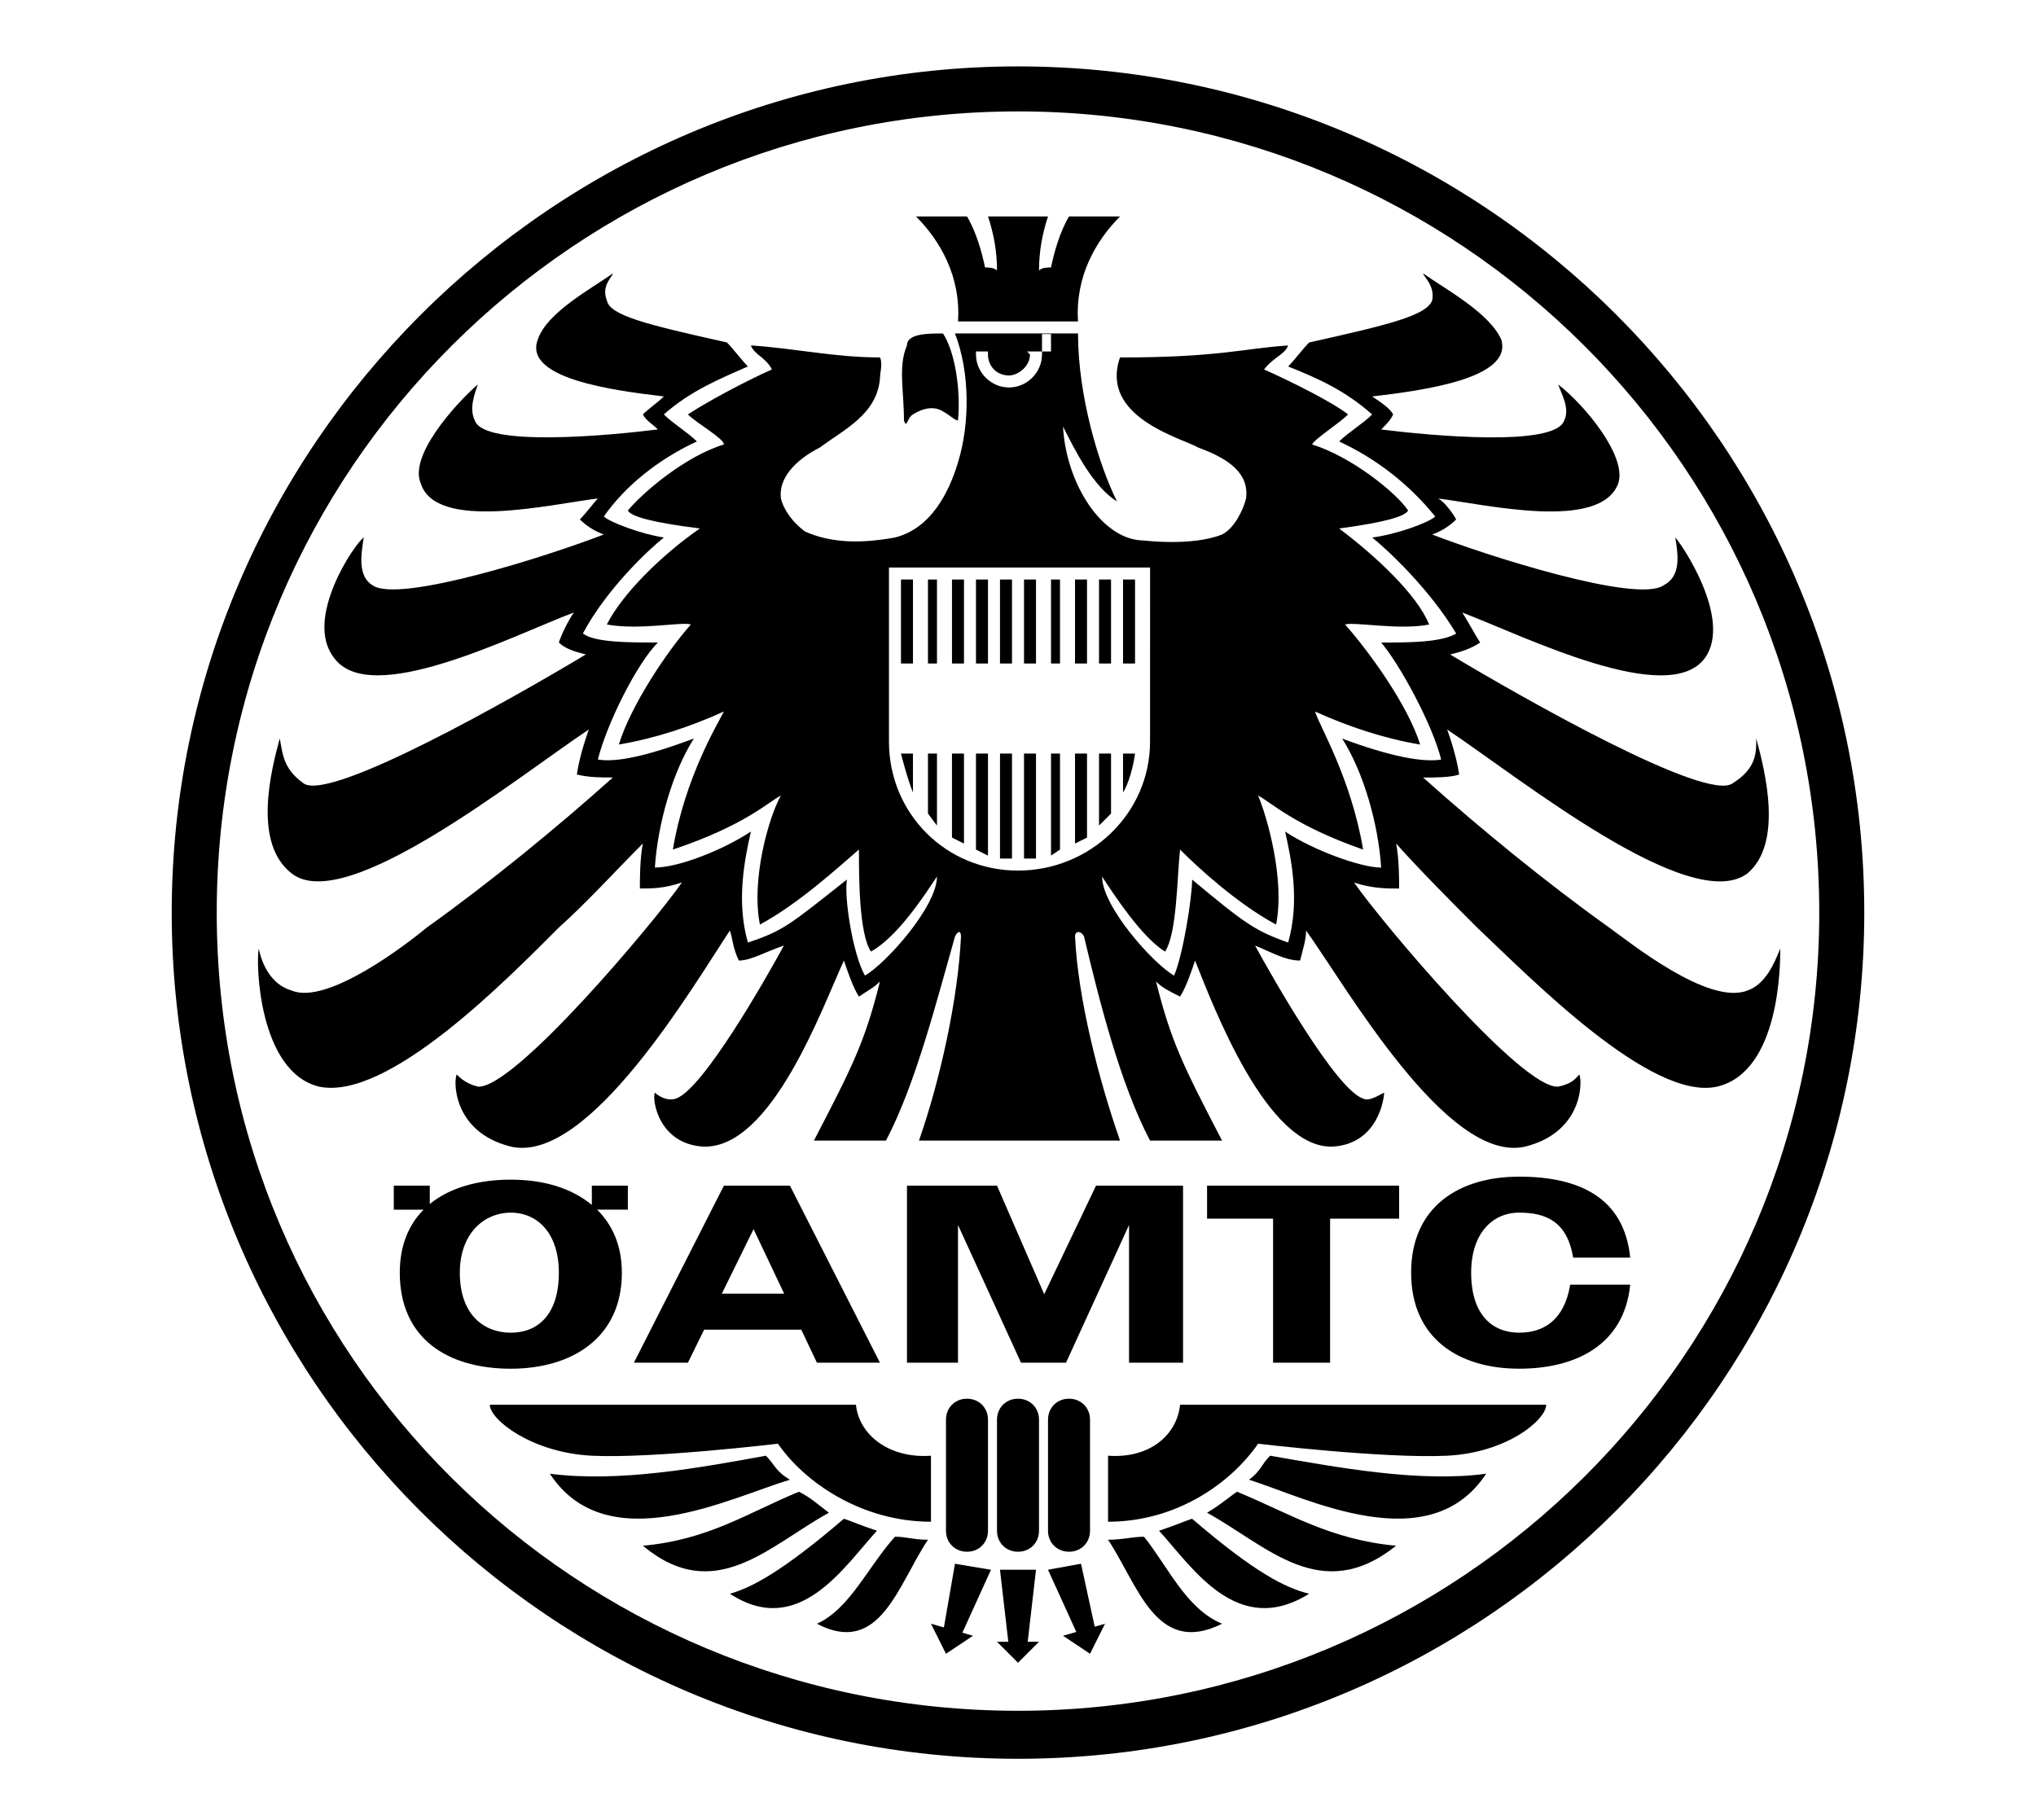 <?xml version="1.0" encoding="UTF-8"?>
<svg id="Layer_1" xmlns="http://www.w3.org/2000/svg" version="1.1" viewBox="0 0 2500 2234.55">
  <!-- Generator: Adobe Illustrator 29.8.1, SVG Export Plug-In . SVG Version: 2.1.1 Build 2)  -->
  <defs>
    <style>
      .st0 {
        fill-rule: evenodd;
      }
    </style>
  </defs>
  <path class="st0" d="M2233.86,1120.68c0-545.37-442.19-983.87-983.86-983.87s-983.87,438.51-983.87,983.87,442.19,980.19,983.87,980.19,983.86-438.51,983.86-980.19h0ZM2289.14,1120.68c0,571.16-464.3,1039.14-1039.14,1039.14S210.85,1691.84,210.85,1120.68,678.84,81.54,1250,81.54s1039.14,464.29,1039.14,1039.14h0Z"/>
  <path class="st0" d="M686.22,1562.89c0-47.9-25.8-73.72-58.96-73.72s-62.64,25.81-62.64,73.72c0,51.58,29.47,73.69,62.64,73.69,33.15-.01,58.96-22.13,58.96-73.69h0ZM763.59,1562.89c0,81.06-62.64,117.92-136.34,117.92-77.39,0-136.35-36.86-136.35-117.92,0-33.14,10.8-58.82,29.23-77.39h-36.6v-29.48h44.21v22.54c24.55-20.12,59.57-29.92,99.49-29.92s74.36,10.18,99.49,31.04v-23.66h44.21v29.48h-37.77c18.91,18.55,30.41,44.25,30.41,77.39h.02ZM2001.73,1577.59c-7.37,73.72-66.34,103.2-136.34,103.2-73.72,0-132.67-36.86-132.67-117.92s58.95-117.92,132.67-117.92,128.96,25.78,136.34,99.48h-70.01c-7.37-44.2-33.16-55.28-66.31-55.28s-58.97,25.81-58.97,73.72c0,51.58,25.78,73.69,58.97,73.69,29.45,0,55.28-14.75,62.64-58.97h73.68ZM1482.15,1456h235.84v40.53h-84.76v176.89h-70.01v-176.89h-81.06v-40.53h-.01,0ZM1308.96,1673.43l77.39-169.11v169.11h66.31v-217.43h-106.84l-63.63,133.32-57.97-133.32h-110.54v217.43h62.64v-169.11l77.38,169.11h55.26ZM1080.5,1673.43l-110.54-217.43h-81.07l-110.54,217.43h66.33l19.92-40.53h119.28l19.23,40.53h77.39ZM925.28,1509.41l37.61,79.26h-76.57l38.96-79.26ZM1051.02,1725.01c3.68,36.86,40.53,66.34,92.12,62.64v81.06c-84.76,0-154.77-47.9-187.93-95.81,0,0-154.77,18.44-228.46,14.75-73.71-3.67-125.29-44.2-125.29-62.64h449.56ZM1275.8,1743.45v136.34c0,14.75-11.08,25.78-25.8,25.78s-25.8-11.05-25.8-25.78v-136.34c0-14.75,11.06-25.81,25.8-25.81,14.73-.01,25.8,11.06,25.8,25.81ZM1338.44,1879.78c0,14.75-11.08,25.78-25.78,25.78s-25.81-11.05-25.81-25.78v-136.34c0-14.75,11.08-25.81,25.81-25.81s25.78,11.08,25.78,25.81v136.34ZM1213.15,1879.78c0,14.75-11.05,25.78-25.78,25.78s-25.8-11.05-25.8-25.78v-136.34c0-14.75,11.06-25.81,25.8-25.81s25.78,11.08,25.78,25.81v136.34ZM1327.38,1920.31l-40.53,7.37,34.73,76.4-16.29,4.66,33.16,22.11,18.42-36.86-12.67,3.62-16.82-77.3h0ZM1360.55,1890.83c36.83,55.28,58.95,143.71,140.01,103.17-44.2-18.42-66.31-70.01-95.81-106.85-14.73,0-25.78,3.67-44.2,3.67h0ZM1423.2,1879.78c40.53,44.2,95.81,132.67,184.24,77.39-29.48-7.37-66.34-25.81-143.71-92.14-11.06,3.68-18.43,7.38-40.53,14.75h0ZM1482.15,1857.66c73.69,40.53,140.03,114.22,232.13,40.53-81.06-7.37-132.64-40.53-195.29-66.31-11.05,7.37-18.43,14.75-36.85,25.78h.01ZM1533.73,1817.13c70.01,22.11,221.12,99.5,291.11-7.37-81.06,11.05-180.57-7.37-265.3-22.11-11.06,11.06-11.06,18.42-25.81,29.48h0ZM1449,1725.01c-3.7,36.86-36.86,66.34-88.43,62.64v81.06c84.73,0,151.07-47.9,184.24-95.81,0,0,154.76,18.44,232.13,14.75,73.72-3.67,121.62-44.2,121.62-62.64h-449.56ZM1227.89,1927.69h44.21l-10.18,88.43h13.88l-25.8,25.78-25.8-25.78h13.89l-10.21-88.43h.01ZM1172.62,1920.31l44.21,7.37-35.15,77.34,13.05,3.72-33.18,22.11-18.42-36.86,15.87,4.54,13.61-78.22h.01ZM1139.45,1890.83c-36.85,55.28-58.95,143.71-136.34,103.17,40.53-18.42,62.64-70.01,95.81-106.85,14.75,0,22.11,3.67,40.53,3.67h0ZM1076.81,1879.78c-40.53,44.2-95.81,132.67-180.57,77.39,25.8-7.37,62.64-25.81,140.02-92.14,11.05,3.68,18.43,7.38,40.54,14.75h.01ZM1017.85,1857.66c-73.71,40.53-140.02,114.22-228.46,40.53,81.06-7.37,128.97-40.53,191.62-66.31,14.73,7.37,22.1,14.75,36.85,25.78h0ZM969.96,1817.13c-73.71,22.11-224.79,99.5-294.79-7.37,84.76,11.05,184.25-7.37,265.32-22.11,11.04,11.06,11.04,18.42,29.47,29.48ZM1157.88,409.5c14.73,22.11,22.11,70.01,18.42,106.86-3.68,0-11.06-7.37-18.42-11.06-11.06-7.37-25.8-3.68-36.85,3.68-7.37,3.68-7.37,18.42-11.06,7.37,0-36.85-7.37-66.33,3.68-92.12.01-14.72,25.8-14.72,44.23-14.72h0ZM1353.16,1076.45h.03c14.72,22.11,47.9,73.69,77.36,92.14,14.75-22.11,14.75-92.14,18.44-125.3,22.11,22.11,70.01,66.33,117.92,92.11,11.05-55.26-11.08-132.64-22.11-158.44,14.75,7.37,44.23,36.85,128.96,66.33-14.75-88.43-55.28-154.77-58.95-169.5,40.53,18.43,84.76,33.16,128.96,40.53-14.75-47.9-62.64-114.24-92.14-147.4,11.08-3.68,66.34,7.37,103.2,0-14.75-36.85-66.34-84.76-110.54-117.92,55.28-7.37,81.06-14.73,84.73-22.1-14.75-22.11-70.01-66.33-117.92-81.07,3.7-7.37,33.19-25.8,44.23-36.85-18.42-14.73-70.01-40.53-103.17-55.26,11.05-14.75,25.78-18.43,29.48-29.48-55.28,3.68-84.76,14.75-206.37,14.75-25.78,73.69,77.39,99.49,95.83,110.54,40.53,14.75,62.64,33.16,58.95,62.64-3.67,14.75-14.75,36.85-29.48,44.21-36.83,14.75-95.81,7.37-95.81,7.37-51.58,0-95.81-70.01-99.48-140.02,14.75,29.48,36.83,73.69,66.31,92.12-22.11-44.23-47.9-128.97-47.9-206.36h-151.07c18.42,47.9,18.42,110.54,3.68,158.45-11.06,36.85-33.16,81.06-77.38,92.12-40.53,7.37-77.38,7.37-110.55-7.37-14.73-11.05-25.78-25.78-29.47-40.53-3.68-29.48,25.8-51.59,47.9-62.64,29.48-22.11,70.01-40.53,73.69-84.76,0-7.37,3.68-18.42,0-25.8-55.28,0-103.17-11.06-158.45-14.75,3.68,11.06,18.42,14.75,25.8,29.48-33.16,14.73-81.06,40.53-103.17,55.26,11.05,11.06,44.21,29.48,44.21,36.85-47.9,14.75-99.49,58.96-117.92,81.07,3.68,7.37,29.48,14.73,88.44,22.1-47.91,33.16-95.82,81.07-114.24,117.92,40.53,7.37,92.12-3.68,103.17,0-29.48,33.16-73.71,99.49-88.44,147.4,44.21-7.37,88.44-22.11,128.97-40.53-7.37,14.75-47.9,81.07-62.64,169.5,88.44-29.48,117.92-58.96,132.67-66.33-14.75,25.8-36.85,103.17-25.8,158.44,47.9-25.78,95.81-70,121.59-92.11,0,33.16,0,103.19,14.75,125.3,33.16-18.44,66.31-70.02,81.06-92.14,0,36.85-62.64,106.87-88.44,121.59-14.75-25.78-25.8-95.79-22.11-117.91-70,55.26-77.38,62.63-121.59,77.38-14.75-51.58-3.68-103.17,3.68-136.34-33.16,22.11-88.44,44.23-117.91,44.23,3.68-55.28,22.11-117.92,47.9-158.45-58.96,22.11-95.82,29.48-117.92,25.8,11.06-44.21,47.91-117.92,73.71-143.71-36.85,0-77.38,0-92.12-11.06,29.48-55.28,81.07-103.17,99.49-117.92-25.8-3.68-66.33-18.42-73.71-25.8,25.8-36.85,66.33-70.01,114.24-92.12-11.06-11.06-29.48-22.11-40.53-33.16,33.16-29.48,70.01-44.23,103.19-58.96-7.37-7.37-18.43-22.11-25.8-29.48-99.49-22.11-143.72-33.16-147.4-51.59-7.37-18.42,7.37-29.48,7.37-33.16-25.8,18.42-81.06,47.9-92.12,81.06-18.42,47.9,92.12,62.64,154.77,70.01-7.37,7.37-18.42,14.73-25.8,22.11,3.68,7.37,11.05,11.06,18.42,18.42-58.96,7.37-213.73,22.11-224.78-11.05-7.37-14.75,0-33.16,3.68-44.23-29.48,25.8-84.76,88.44-70.01,121.6,18.43,58.96,158.45,25.8,217.41,18.43-3.68,3.68-14.73,18.42-22.11,25.78,7.37,7.37,18.43,14.75,29.48,18.43-66.33,25.8-250.58,84.76-283.74,62.64-18.42-11.06-14.73-36.85-11.05-58.96-11.06,7.37-73.69,99.49-36.85,147.39,44.21,62.64,217.41-25.78,294.79-55.26-7.37,11.05-14.73,25.8-18.42,36.85,7.37,7.37,18.42,11.05,33.16,14.73-92.12,55.28-313.22,180.55-346.38,158.45-25.8-18.43-25.8-36.85-29.48-55.28-11.06,40.53-33.16,128.97,14.75,165.82,66.33,51.59,276.36-117.91,364.8-176.87,0,0-11.06,29.48-14.75,55.28,14.75,3.68,29.48,3.68,44.23,3.68-70.01,62.64-151.08,128.96-228.46,184.25-22.11,18.42-121.59,95.81-165.82,77.39-25.8-7.37-36.85-33.16-40.54-51.61-3.68,18.44,0,151.07,73.71,169.51,84.76,18.42,232.15-132.67,294.79-195.31,33.16-29.48,70-70.01,103.17-103.19-3.68,18.43-3.68,44.23-3.68,55.28,14.73,0,29.48,0,51.59-7.37-33.16,47.96-206.36,254.32-250.58,250.64-14.73-3.7-22.11-11.08-25.8-14.75-3.68,3.67-7.37,70.01,66.33,88.43,95.81,22.11,224.78-198.98,268.99-265.32,3.68,11.08,3.68,22.11,11.06,36.86,14.73,0,33.16-11.05,55.28-18.42-22.11,40.53-99.49,176.87-132.67,187.93-11.05,3.67-22.11-3.7-25.78-7.37-3.7,7.37,3.68,62.62,58.95,66.31,84.76,3.67,147.4-173.2,173.2-228.46,3.68,11.08,11.05,33.16,18.42,44.23,11.06-7.37,18.43-11.08,25.8-18.44-18.43,73.72-33.18,103.17-81.07,195.31h88.44c36.85-70.01,62.64-173.2,84.76-250.58,3.68-7.37,7.37-7.37,7.37,0-3.68,77.39-25.8,176.89-51.59,250.58h246.88c-25.78-73.69-51.58-173.2-55.25-250.58,0-7.37,7.34-7.37,11.05,0,18.42,77.39,44.2,180.57,81.06,250.58h88.43c-47.9-92.14-62.64-121.59-81.06-195.31,7.37,7.37,14.75,11.08,29.48,18.44,7.37-11.08,14.75-33.16,18.42-44.23,22.11,55.28,88.43,232.13,169.51,228.46,55.28-3.7,62.62-58.95,62.62-66.31-7.34,3.67-18.42,11.05-25.78,7.37-33.16-11.08-110.54-147.4-132.67-187.93,18.44,7.37,36.86,18.42,55.28,18.42,3.7-14.75,7.37-25.78,7.37-36.86,47.9,66.34,173.2,287.44,269.02,265.32,73.69-18.42,69.98-84.76,66.31-88.43-3.7,3.67-7.37,11.05-25.78,14.75-44.23,3.67-217.43-202.68-250.58-250.59,22.11,7.37,40.53,7.37,55.28,7.37,0-11.05,0-36.85-3.7-55.28,29.48,33.16,70.01,73.71,99.5,103.19,66.34,62.64,213.73,213.73,294.79,195.31,77.39-18.44,77.39-151.07,77.39-169.51-7.37,18.44-18.42,44.23-40.53,51.61-47.9,18.42-143.71-58.97-169.49-77.39-77.39-55.28-158.45-121.6-228.46-184.25,14.72,0,33.16,0,44.2-3.68-3.67-25.8-14.75-55.28-14.75-55.28,88.45,58.96,298.49,228.46,368.5,176.87,44.23-36.85,22.11-125.29,11.08-165.82,0,18.43,0,36.85-29.48,55.28-33.16,22.1-254.26-103.19-346.38-158.45,14.75-3.68,25.78-7.37,36.86-14.73-7.37-11.06-14.75-25.8-22.11-36.85,77.39,29.48,254.26,117.91,298.49,55.26,33.16-47.9-29.48-140.02-36.86-147.39,3.67,22.11,7.37,47.9-14.75,58.96-33.16,22.11-217.43-36.85-283.74-62.64,11.05-3.68,22.11-11.06,29.48-18.43-3.7-7.37-14.75-22.11-22.11-25.78,58.95,7.37,198.98,40.53,221.1-18.43,11.05-33.16-40.53-95.81-73.69-121.6,3.67,11.06,14.75,29.48,7.37,44.23-11.08,33.16-165.82,18.42-224.79,11.05,7.37-7.37,11.05-11.05,14.75-18.42-3.7-7.37-14.75-14.73-25.78-22.11,62.64-7.37,173.2-22.11,158.45-70.01-14.75-33.16-70.01-62.64-95.81-81.06,0,3.68,14.72,14.73,11.05,33.16-7.37,18.43-51.61,29.48-151.07,51.59-7.37,7.37-18.42,22.11-25.78,29.48,36.83,14.73,69.98,29.48,103.17,58.96-11.08,11.06-29.48,22.11-40.56,33.16,45.86,21.24,86.21,52.77,117.92,92.12-7.34,7.37-47.9,22.11-77.36,25.8,18.42,14.75,70.01,62.64,103.17,117.92-18.44,11.06-58.97,11.06-92.14,11.06,22.11,25.78,62.64,99.49,73.69,143.71-22.09,3.68-62.64-3.68-121.59-25.8,25.78,40.53,44.23,103.17,47.9,158.45-25.78,0-84.76-22.11-117.92-44.23,7.37,33.16,18.42,84.76,3.7,136.34-40.56-14.75-51.61-22.11-117.92-77.38,0,22.11-11.08,92.12-22.11,117.91-25.78-14.72-88.43-84.74-88.43-121.59l-.03-.04h0l-.06.02ZM1290.54,410.21h-11.08v25.08c0,22.11-18.42,40.53-40.53,40.53s-40.53-18.42-40.53-40.53v-3.68h14.73v3.68c0,14.73,11.06,25.8,25.8,25.8,11.05,0,25.78-11.06,25.78-25.8l-3.67-3.68h29.48v-21.4h.02ZM1412.19,696.92s-.05,125.29-.05,213.73-73.69,158.44-162.14,158.44-158.45-70.01-158.45-158.45v-213.73h320.64ZM1139.45,711.65h11.06v103.17h-11.06v-103.17ZM1168.93,711.65h14.75v103.17h-14.75v-103.17ZM1198.41,711.65h14.73v103.17h-14.73v-103.17ZM1227.89,711.65h14.73v103.17h-14.73v-103.17ZM1257.38,711.65h14.72v103.17h-14.72v-103.17ZM1290.54,711.65h11.05v103.17h-11.05v-103.17ZM1320.02,711.65h14.72v103.17h-14.72v-103.17ZM1349.49,711.65h14.75v103.17h-14.75v-103.17ZM1106.3,711.65h14.73v103.17h-14.73v-103.17ZM1378.97,711.65h14.75v103.17h-14.75v-103.17ZM1349.49,1013.82l14.75-14.75v-73.69h-14.75v88.44h0ZM1320.02,1035.92l14.72-7.37v-103.17h-14.72v110.54h0ZM1290.54,1050.67l11.05-7.37v-117.92h-11.05v125.29h0ZM1257.38,1054.35h14.72v-128.97h-14.72v128.97h0ZM1393.72,925.38h-14.75v47.9c11.05-18.42,14.75-47.9,14.75-47.9ZM1150.51,1013.82l-11.06-14.75v-73.69h11.06v88.44h0ZM1183.67,1035.92l-14.75-7.37v-103.17h14.75v110.54h0ZM1213.15,1050.67l-14.75-7.37v-117.92h14.73v125.29h.02ZM1242.63,1054.35h-14.73v-128.97h14.73v128.97h0ZM1106.29,925.38h14.73v47.9c-7.37-18.42-14.73-47.9-14.73-47.9ZM1323.71,394.76c-3.67-55.28,22.11-99.49,51.58-128.97h-62.62c-11.08,18.43-18.44,44.21-22.11,62.64-3.7,0-11.08,0-14.75,3.68,0-22.11,3.67-44.23,11.05-66.33h-73.69c7.37,22.11,11.06,44.21,11.06,66.33-3.68-3.68-11.06-3.68-14.73-3.68-3.68-18.43-11.06-44.21-22.11-62.64h-62.64c29.47,29.48,55.28,73.69,51.59,128.97h147.38-.01Z"/>
</svg>